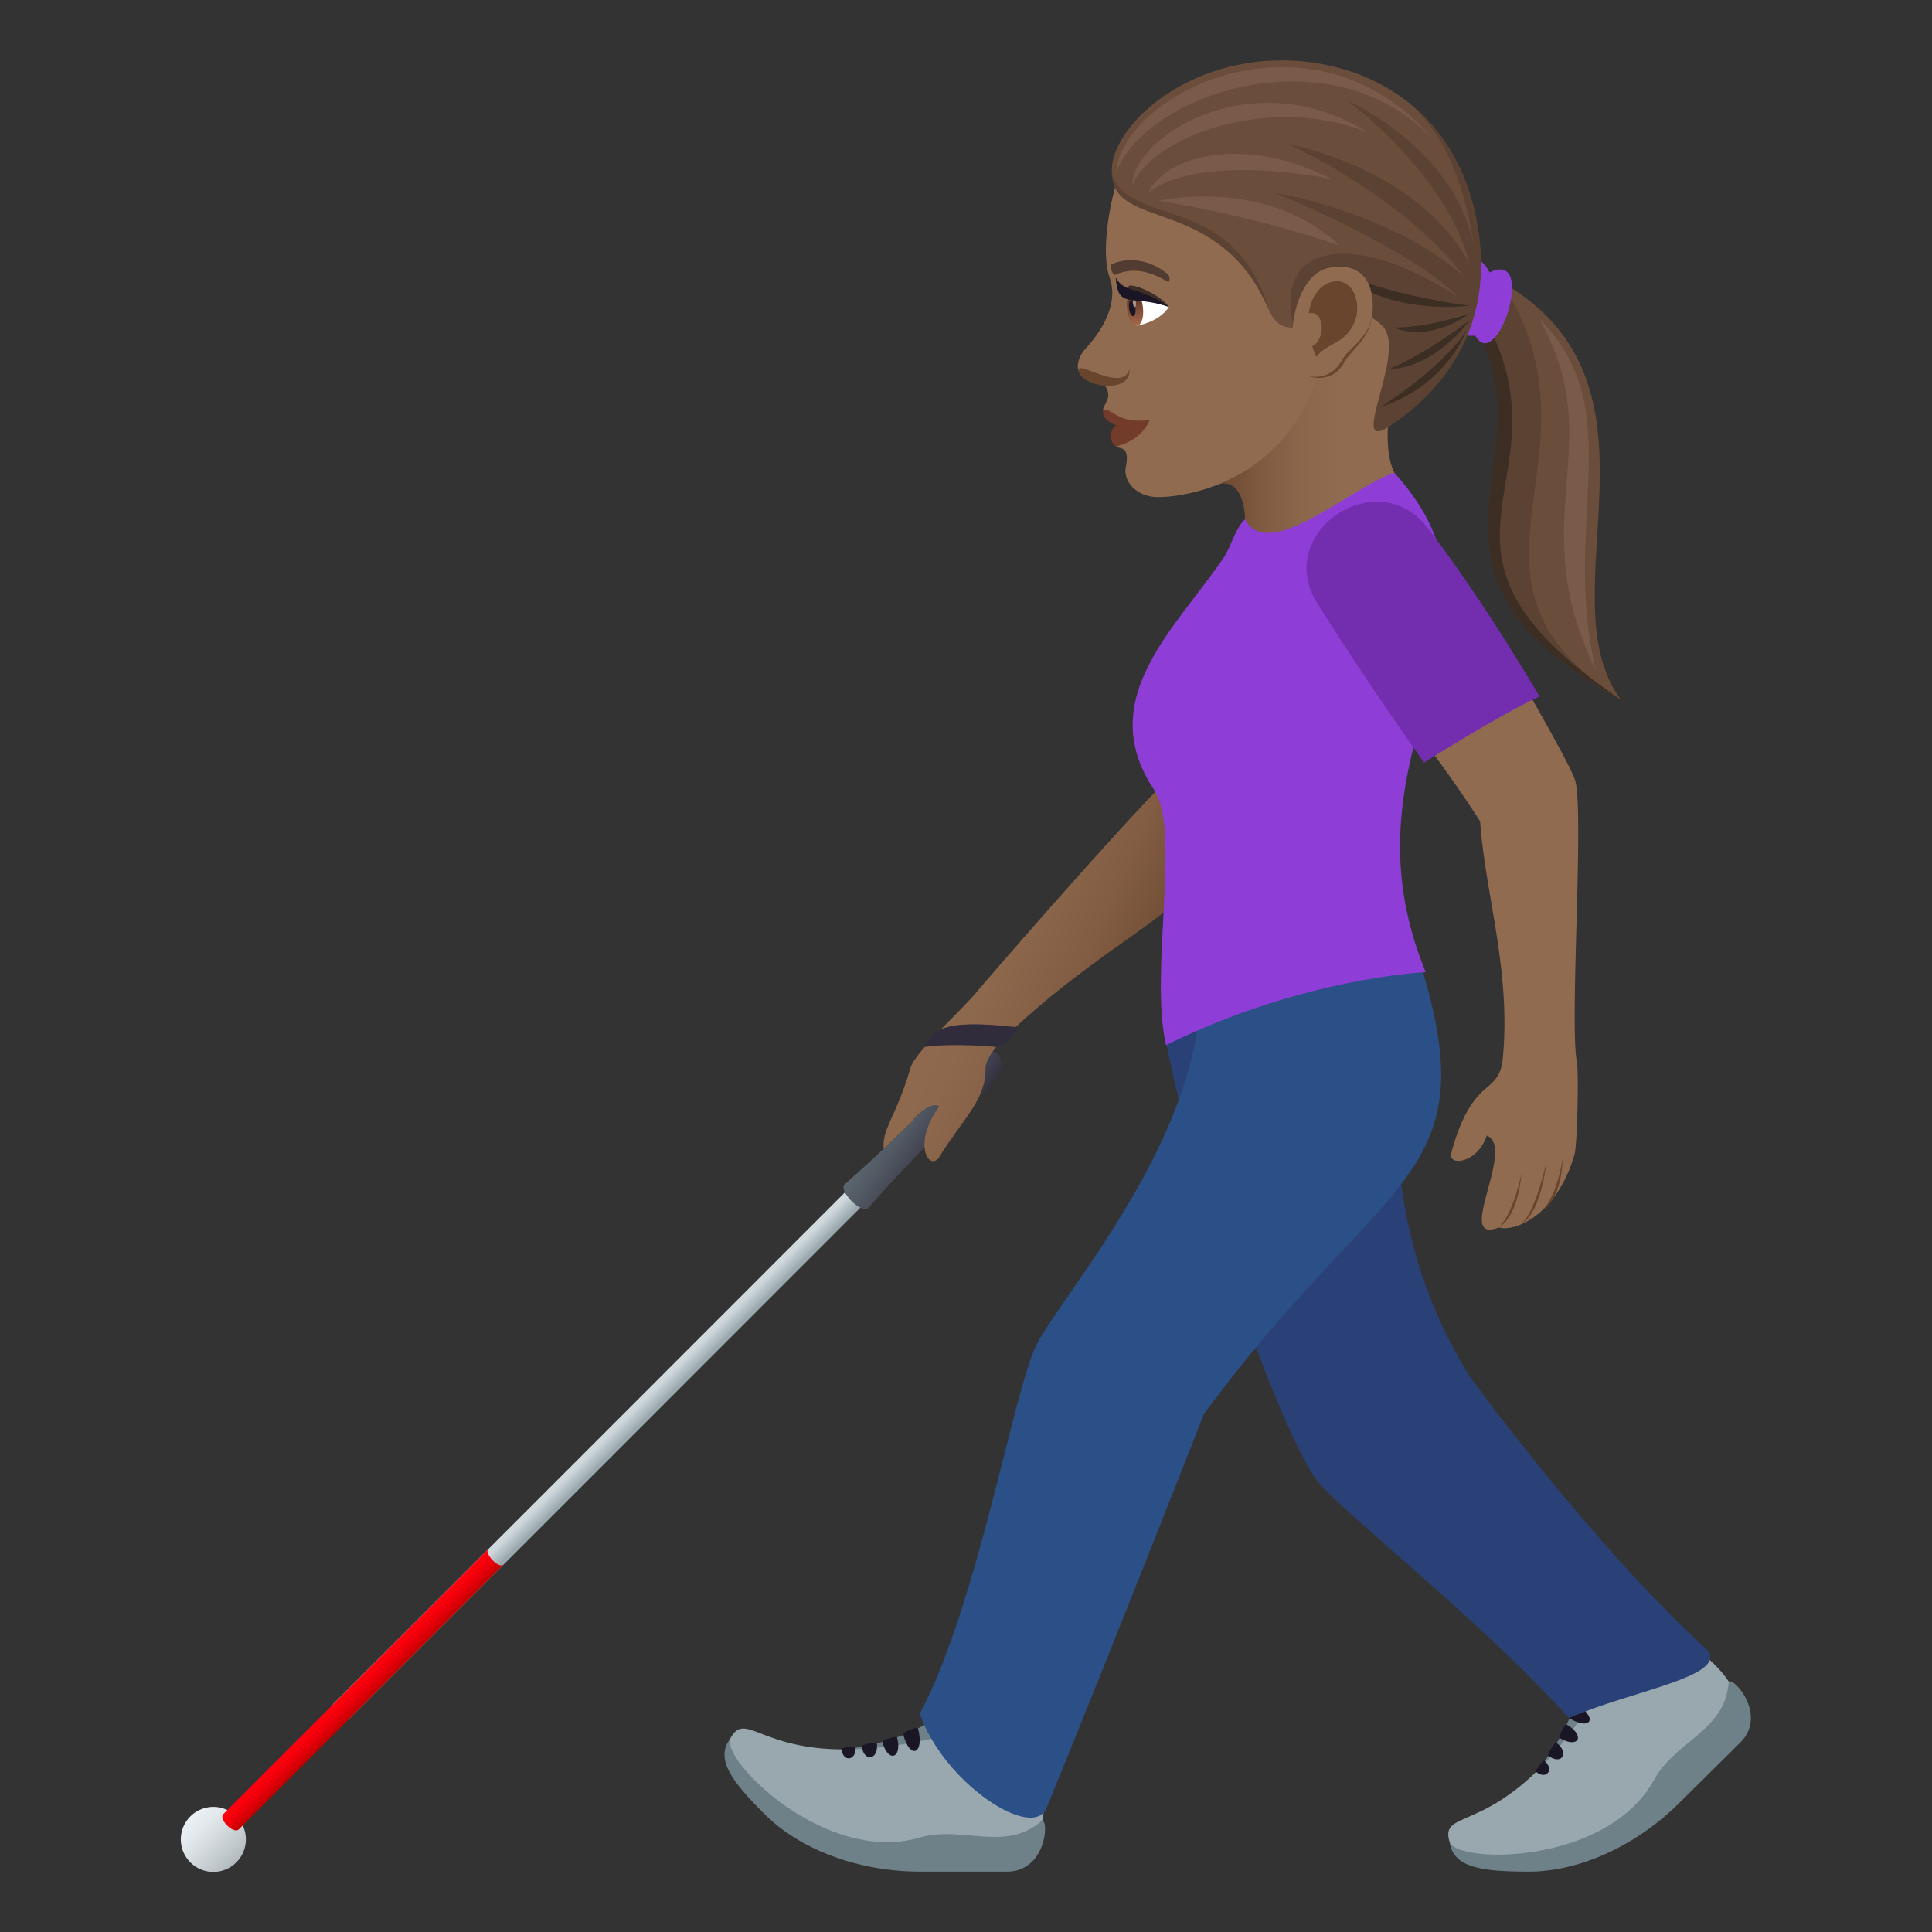 <svg xmlns="http://www.w3.org/2000/svg" xml:space="preserve" style="enable-background:new 0 0 64 64" viewBox="0 0 64 64"><rect x="0" y="0" width="64" height="64" fill="#333333" stroke="none"/><linearGradient id="a" x1="-583.738" x2="-581.585" y1="-265.139" y2="-265.139" gradientTransform="rotate(45.001 -681.374 609.774)" gradientUnits="userSpaceOnUse"><stop offset="0" style="stop-color:#ecf1f5"/><stop offset=".272" style="stop-color:#e1e7eb"/><stop offset=".742" style="stop-color:#c5ccd0"/><stop offset="1" style="stop-color:#b3babf"/></linearGradient><path d="M7.838 61.685a1.077 1.077 0 1 1-1.523-1.523 1.077 1.077 0 0 1 1.523 1.523z" style="fill:url(#a)"/><linearGradient id="b" x1="-126.056" x2="-125.514" y1="125.22" y2="125.22" gradientTransform="rotate(45.001 39.985 262.461)" gradientUnits="userSpaceOnUse"><stop offset=".085" style="stop-color:#cfd8dd"/><stop offset=".891" style="stop-color:#a0aeb4"/><stop offset="1" style="stop-color:#99a8ae"/></linearGradient><path d="m28.747 39.76-.51-.51S15.16 52.337 11.047 56.44c-.247.25.262.76.512.51 4.123-4.119 17.188-17.19 17.188-17.19z" style="fill:url(#b)"/><linearGradient id="c" x1="-126.155" x2="-125.434" y1="136.288" y2="136.288" gradientTransform="rotate(45.001 39.985 262.461)" gradientUnits="userSpaceOnUse"><stop offset="0" style="stop-color:#ff000e"/><stop offset=".234" style="stop-color:#fa000d"/><stop offset=".501" style="stop-color:#ec000a"/><stop offset=".784" style="stop-color:#d60005"/><stop offset="1" style="stop-color:#bf0000"/></linearGradient><path d="M16.686 51.822c-.167.17-.647-.368-.514-.5l-8.773 8.77c-.17.17.34.68.511.508 1.005-1.003 8.776-8.778 8.776-8.778z" style="fill:url(#c)"/><linearGradient id="d" x1="-99.193" x2="-97.083" y1="82.143" y2="82.143" gradientTransform="rotate(35 37.278 263.879)" gradientUnits="userSpaceOnUse"><stop offset="0" style="stop-color:#5b666e"/><stop offset=".3" style="stop-color:#525a64"/><stop offset=".839" style="stop-color:#3c3b49"/><stop offset="1" style="stop-color:#343040"/></linearGradient><path d="M28.77 40.01c-.211.237-1.023-.571-.784-.782 1.394-1.231 2.724-2.51 3.924-3.923.971-1.053 1.84-.187.785.782-1.416 1.2-2.694 2.53-3.925 3.923z" style="fill:url(#d)"/><linearGradient id="e" x1="38.47" x2="30.575" y1="33.883" y2="30.39" gradientUnits="userSpaceOnUse"><stop offset="0" style="stop-color:#69452d"/><stop offset=".078" style="stop-color:#6f4b33"/><stop offset=".371" style="stop-color:#825d43"/><stop offset=".674" style="stop-color:#8d684d"/><stop offset="1" style="stop-color:#916b50"/></linearGradient><path d="M38.733 25.759c-1.668 1.646-5.963 6.604-6.44 7.17-.46.549-1.982 1.924-2.13 2.44-.477 1.64-.946 1.995-.891 2.687l.935-.906s.553-.704.906-.504c-.927 1.287-.308 2.18.004 1.677.803-1.298 1.543-1.88 1.53-2.94-.004-.43.697-1.084.996-1.36 2.167-2.01 4.34-3.24 5.174-4.035 0 0-.052-4.297-.084-4.23z" style="fill:url(#e)"/><path d="M33.022 34.683c.209.017.853-.635.62-.66-2.558-.291-2.747.158-3.011.66 0 0 .688-.143 2.39 0z" style="fill:#302c3b"/><path d="M34.528 60.3c.233.087.083 1.7-1.17 1.7h-2.876c-2.053 0-3.974-.736-5.126-1.877-1.103-1.093-1.682-1.85-1.164-2.529 5.235 1.956 9.977 2.574 10.336 2.706zm-3.168-3.565c1.003.427-.162 2.319-3.903 1.26 2.814-.197 3.722-1.337 3.903-1.26z" style="fill:#6e8189"/><path d="M34.224 57.732c.173.293.527 1.532.304 2.568-1.211 1.087-2.64.157-4.06.572-3.146.919-6.643-2.62-6.267-3.299.62-1.117 1.232 1.204 6.554.047 1.917-.417 3.299-.18 3.47.112z" style="fill:#99a8ae"/><path d="M29.92 57.452c.221.857.712.658.491-.197-.018-.072-.51.125-.49.197zm-.69.25c.183.706.668.554.486-.151-.015-.06-.501.091-.485.15zm-.687.142c.08.56.582.447.501-.112-.007-.047-.508.065-.502.112zm-.666.09c.037.458.5.398.462-.06-.002-.039-.465.021-.462.06z" style="fill:#1a1626"/><path d="M57.264 55.7c.226-.101 1.272 1.144.385 2.023l-2.033 2.014C54.164 61.175 52.28 62 50.65 62c-1.56 0-2.51-.13-2.628-.973 5.098-2.284 8.893-5.168 9.24-5.326zm-4.786-.301c1.014-.4 1.54 1.753-1.86 3.624 1.85-2.11 1.677-3.552 1.86-3.624z" style="fill:#6e8189"/><path d="M55.216 54.098c.33.086 1.465.714 2.048 1.603-.082 1.617-1.756 1.96-2.464 3.249-1.568 2.852-6.567 2.8-6.785 2.056-.36-1.224 1.73-.012 4.668-4.558 1.057-1.637 2.203-2.438 2.533-2.35z" style="fill:#99a8ae"/><path d="M51.972 56.914c.768.451.973-.033.206-.483-.064-.038-.27.446-.206.483zm-.309.66c.632.372.868-.076.235-.447-.054-.031-.289.416-.236.447zm-.385.582c.456.34.73-.091.274-.43-.038-.028-.313.402-.274.43zm-.407.53c.354.298.638-.068.284-.367-.03-.025-.313.342-.284.367z" style="fill:#1a1626"/><linearGradient id="f" x1="40.222" x2="46.4" y1="14.064" y2="14.064" gradientUnits="userSpaceOnUse"><stop offset="0" style="stop-color:#69452d"/><stop offset=".244" style="stop-color:#7f5a40"/><stop offset=".481" style="stop-color:#8c674c"/><stop offset=".693" style="stop-color:#916b50"/></linearGradient><path d="M46.4 11.806c-1.548-3.902-3.431.063-6.178 4.292.842-.377 1.021.667 1.021 1.104 0 1.388 2.261.692 4.946-1.54-.601-1.236.211-3.856.211-3.856z" style="fill:url(#f)"/><path d="M47.003 31.766c-8.4-1.227-8.376 2.775-8.376 2.775 1.231 6.002 4.02 13.297 5.03 14.543.846 1.041 5.38 4.57 8.315 7.83 2.054-.915 5.502-1.41 4.501-2.33-3.808-3.505-7.768-8.959-7.768-8.959-2.791-4.418-2.94-9.705-1.702-13.86z" style="fill:#2a4178"/><path d="M47.003 31.766s-5.337-2.568-7.318 2.238c-.679 4.633-4.668 9.125-5.367 10.58-.762 1.59-1.96 8.651-3.85 12.187.802 2.308 3.746 4.222 4.198 3.122 2.164-5.27 5.218-13.057 5.218-13.057 5.991-8.127 9.462-7.69 7.119-15.07z" style="fill:#2b4f87"/><path d="M47.229 32.205s-4.054.166-8.602 2.416c-.56-2.392.502-7.12-.394-8.455-2.026-3.021.758-5.396 2.313-7.709.212-.316.41-1.017.698-1.255.768 1.48 3.572-1.11 4.945-1.54 4.628 5.077-2.05 9.015 1.04 16.543z" style="fill:#8e3ed6"/><path d="M52.168 25.817c-.183-.502-1.218-2.333-2.262-4.13a63.201 63.201 0 0 0-3.5 1.816c1.02 1.364 2.07 2.813 2.625 3.709.18 2.477 1.03 4.95.75 7.856-.128 1.26-.992.501-1.71 3.141-.114.414.862.36 1.18-.592.987.399-1.1 3.639.4 3.045.543.156 1.932-.422 2.507-2.422.092-.323.144-2.747.078-3.07-.252-1.247.258-8.468-.068-9.353z" style="fill:#916b50"/><path d="M50.402 38.865s-.254 1.307-.75 1.797c.67-.406.75-1.797.75-1.797zm.83-.395s-.333 1.593-.83 2.084c.67-.407.83-2.083.83-2.083zm.533-.09s-.174 1.218-.67 1.709c.67-.406.67-1.708.67-1.708z" style="fill:#69452d"/><path d="M50.997 23.07s-1.784-3.08-3.701-5.58c-1.67-2.179-5.117.142-3.667 2.479 1.482 2.385 3.542 5.292 3.542 5.292s2.476-1.566 3.826-2.19z" style="fill:#732eb0"/><path d="m49.731 9.338-.588 1.6c2.674 4.34-3.201 8.02 4.549 12.238-2.563-3.469 2-10.443-3.96-13.838z" style="fill:#6b4d3c"/><path d="m49.731 9.338-.588 1.6c2.674 4.34-3.201 8.02 4.549 12.238-6.313-4.052-.209-8.052-3.96-13.838z" style="fill:#5c4233"/><path d="m49.143 10.473-.21.465c2.38 4.394-2.991 8.02 4.759 12.238-7.61-5.14-1.443-7.122-4.549-12.703z" style="fill:#3d2e24"/><path d="M49.343 9.027c-.922-1.828-2.745 2.22-.47 2.094.716 1.29 2.067-2.882.47-2.094z" style="fill:#8e3ed6"/><path d="M37.205 5.508c-.244.322-.827 2.62-.444 3.699.292.824-.215 1.704-.8 2.342-.255.277-.332.636-.177.843.236.317.637.14.814.38.289.39-.058.635-.057.806 0 0 1.016.314.43 1.209.102.102.473-.047.323.682-.099.481.36.97 1 .997.671.03 4.302-.307 5.437-4.27.502-1.752-5.244-8.38-6.526-6.688z" style="fill:#916b50"/><path d="M36.54 13.578c-.067.477.88.84 1.55.33-1.053.166-1.278-.423-1.55-.33z" style="fill:#733b2a"/><path d="M36.97 14.091c-.239.17-.223.567 0 .696.459-.108.915-.394 1.12-.878-.525.275-1.12.182-1.12.182z" style="fill:#733b2a"/><path d="M48.933 7.42c-.807-4.505-4.704-5.788-7.586-5.334-3.161.497-5.043 2.955-4.388 4.05.81 1.353 3.278.132 5.075 4.132.78 1.736 2.529-1.081 3.948.338.848.848 3.447-.418 2.951-3.186z" style="fill:#6b4d3c"/><path d="M35.724 12.272c.093.56 1.763.802 1.688-.04-.22.79-1.748-.324-1.688.04z" style="fill:#69452d"/><path d="M38.72 10.166c-.317.508-1.058.626-1.058.626-.261-.227-.274-.661-.296-1.043.383-.06 1.355.417 1.355.417z" style="fill:#fff"/><linearGradient id="g" x1="-40.907" x2="-40.907" y1="12.736" y2="11.607" gradientTransform="matrix(.574 -.061 .106 .994 59.787 -4.367)" gradientUnits="userSpaceOnUse"><stop offset="0" style="stop-color:#a6694a"/><stop offset="1" style="stop-color:#4f2a1e"/></linearGradient><path d="M37.337 10.238c.083.776.607.72.524-.055-.078-.72-.601-.666-.524.055z" style="fill:url(#g)"/><path d="M37.402 10.21c.04.365.25.342.211-.023-.036-.34-.247-.317-.211.022z" style="fill:#1a1626"/><path d="M37.527 10.04c.02.182.125.171.105-.01-.018-.17-.123-.159-.105.01z" style="fill:#ab968c"/><path d="M38.721 10.166c-.259-.363-1.012-.727-1.315-.709-.183.38-.243.19 1.315.709z" style="fill:#3d2d27"/><path d="M38.72 10.166c-.958-.69-1.457-.422-1.76-.972.078 1.075.5.548 1.76.972z" style="fill:#1a1626"/><path d="M38.686 9.086c-.418-.364-1.162-.646-1.857-.334-.1.045.036.386.116.35.535-.236 1.068-.16 1.738.23.078.046.086-.173.003-.246z" style="fill:#523c31"/><path d="M42.034 10.268c-1.157-3.937-4.636-2.692-5.205-4.53.052 1.94 3.564.694 5.205 4.53z" style="fill:#5c4233"/><path d="M36.96 5.739c.96-2.61 7.065-4.72 10.493-1.147C43.541.02 37.217 3.004 36.96 5.739z" style="fill:#7a5b49"/><path d="M37.508 6.13c.673-1.595 4.502-3.048 7.801-1.75-3.852-2.388-7.801.171-7.801 1.75zm.869.52s2.976.445 5.994 1.48c-2.42-2.29-5.994-1.48-5.994-1.48z" style="fill:#7a5b49"/><path d="M38.043 6.382c1.097-.882 3.61-.922 6.063-.454-2.907-1.5-5.533-.744-6.063.454zm12.954 4.19c2.362 4.215-.597 6.552 1.867 11.642-1.168-4.944 1.14-8.646-1.867-11.642z" style="fill:#7a5b49"/><path d="M48.938 7.422c-.312-1.716-1.063-2.965-2.04-3.828.815.885 1.547 2.07 1.929 4.555-.671-3.293-4.195-4.814-4.195-4.814s3.266 2.365 4.055 5.42c-1.726-3.232-6.005-3.977-6.005-3.977s3.793 1.71 5.84 4.408c-2.423-2.181-6.31-2.804-6.31-2.804s4.515 1.823 6.044 3.424c-3.61-2.319-6.078-1.608-5.395 1.014 0 0 1.833-1.125 2.934-.024.848.848-1.187 4.252.217 3.337 1.248-.813 3.624-2.876 2.926-6.711z" style="fill:#5c4233"/><path d="M45.717 13.494c2.21-.731 2.852-2.527 2.852-2.527s-.7 1.14-2.852 2.527z" style="fill:#3d2e24"/><path d="M46.005 12.23c1.562-.04 2.682-1.624 2.682-1.624s-1.386 1.087-2.682 1.624zm.157-1.38c1.266.512 2.525-.464 2.525-.464s-1.377.476-2.525.464zm2.525-.725s-2.57-.293-4.411-1.144c1.761 1.53 4.41 1.144 4.41 1.144z" style="fill:#3d2e24"/><path d="M43.355 12.45c.127.083.826.212 1.178-.453.196-.368.81-.749.907-1.47.128-.926-2.992 1.33-2.085 1.922z" style="fill:#69452d"/><path d="M44.006 8.876c-1.215.246-1.6 2.962-.693 3.554.127.083.794.158 1.146-.507.196-.368.895-.741.992-1.463.128-.926-.237-1.83-1.445-1.584z" style="fill:#916b50"/><path d="M44.03 9.364c-.315.11-.602.473-.676 1.018.524-.137.575.879.116 1.08.036.118.08.24.133.365.381-.503.916-.398 1.25-1.113.3-.645-.04-1.625-.823-1.35z" style="fill:#69452d"/></svg>